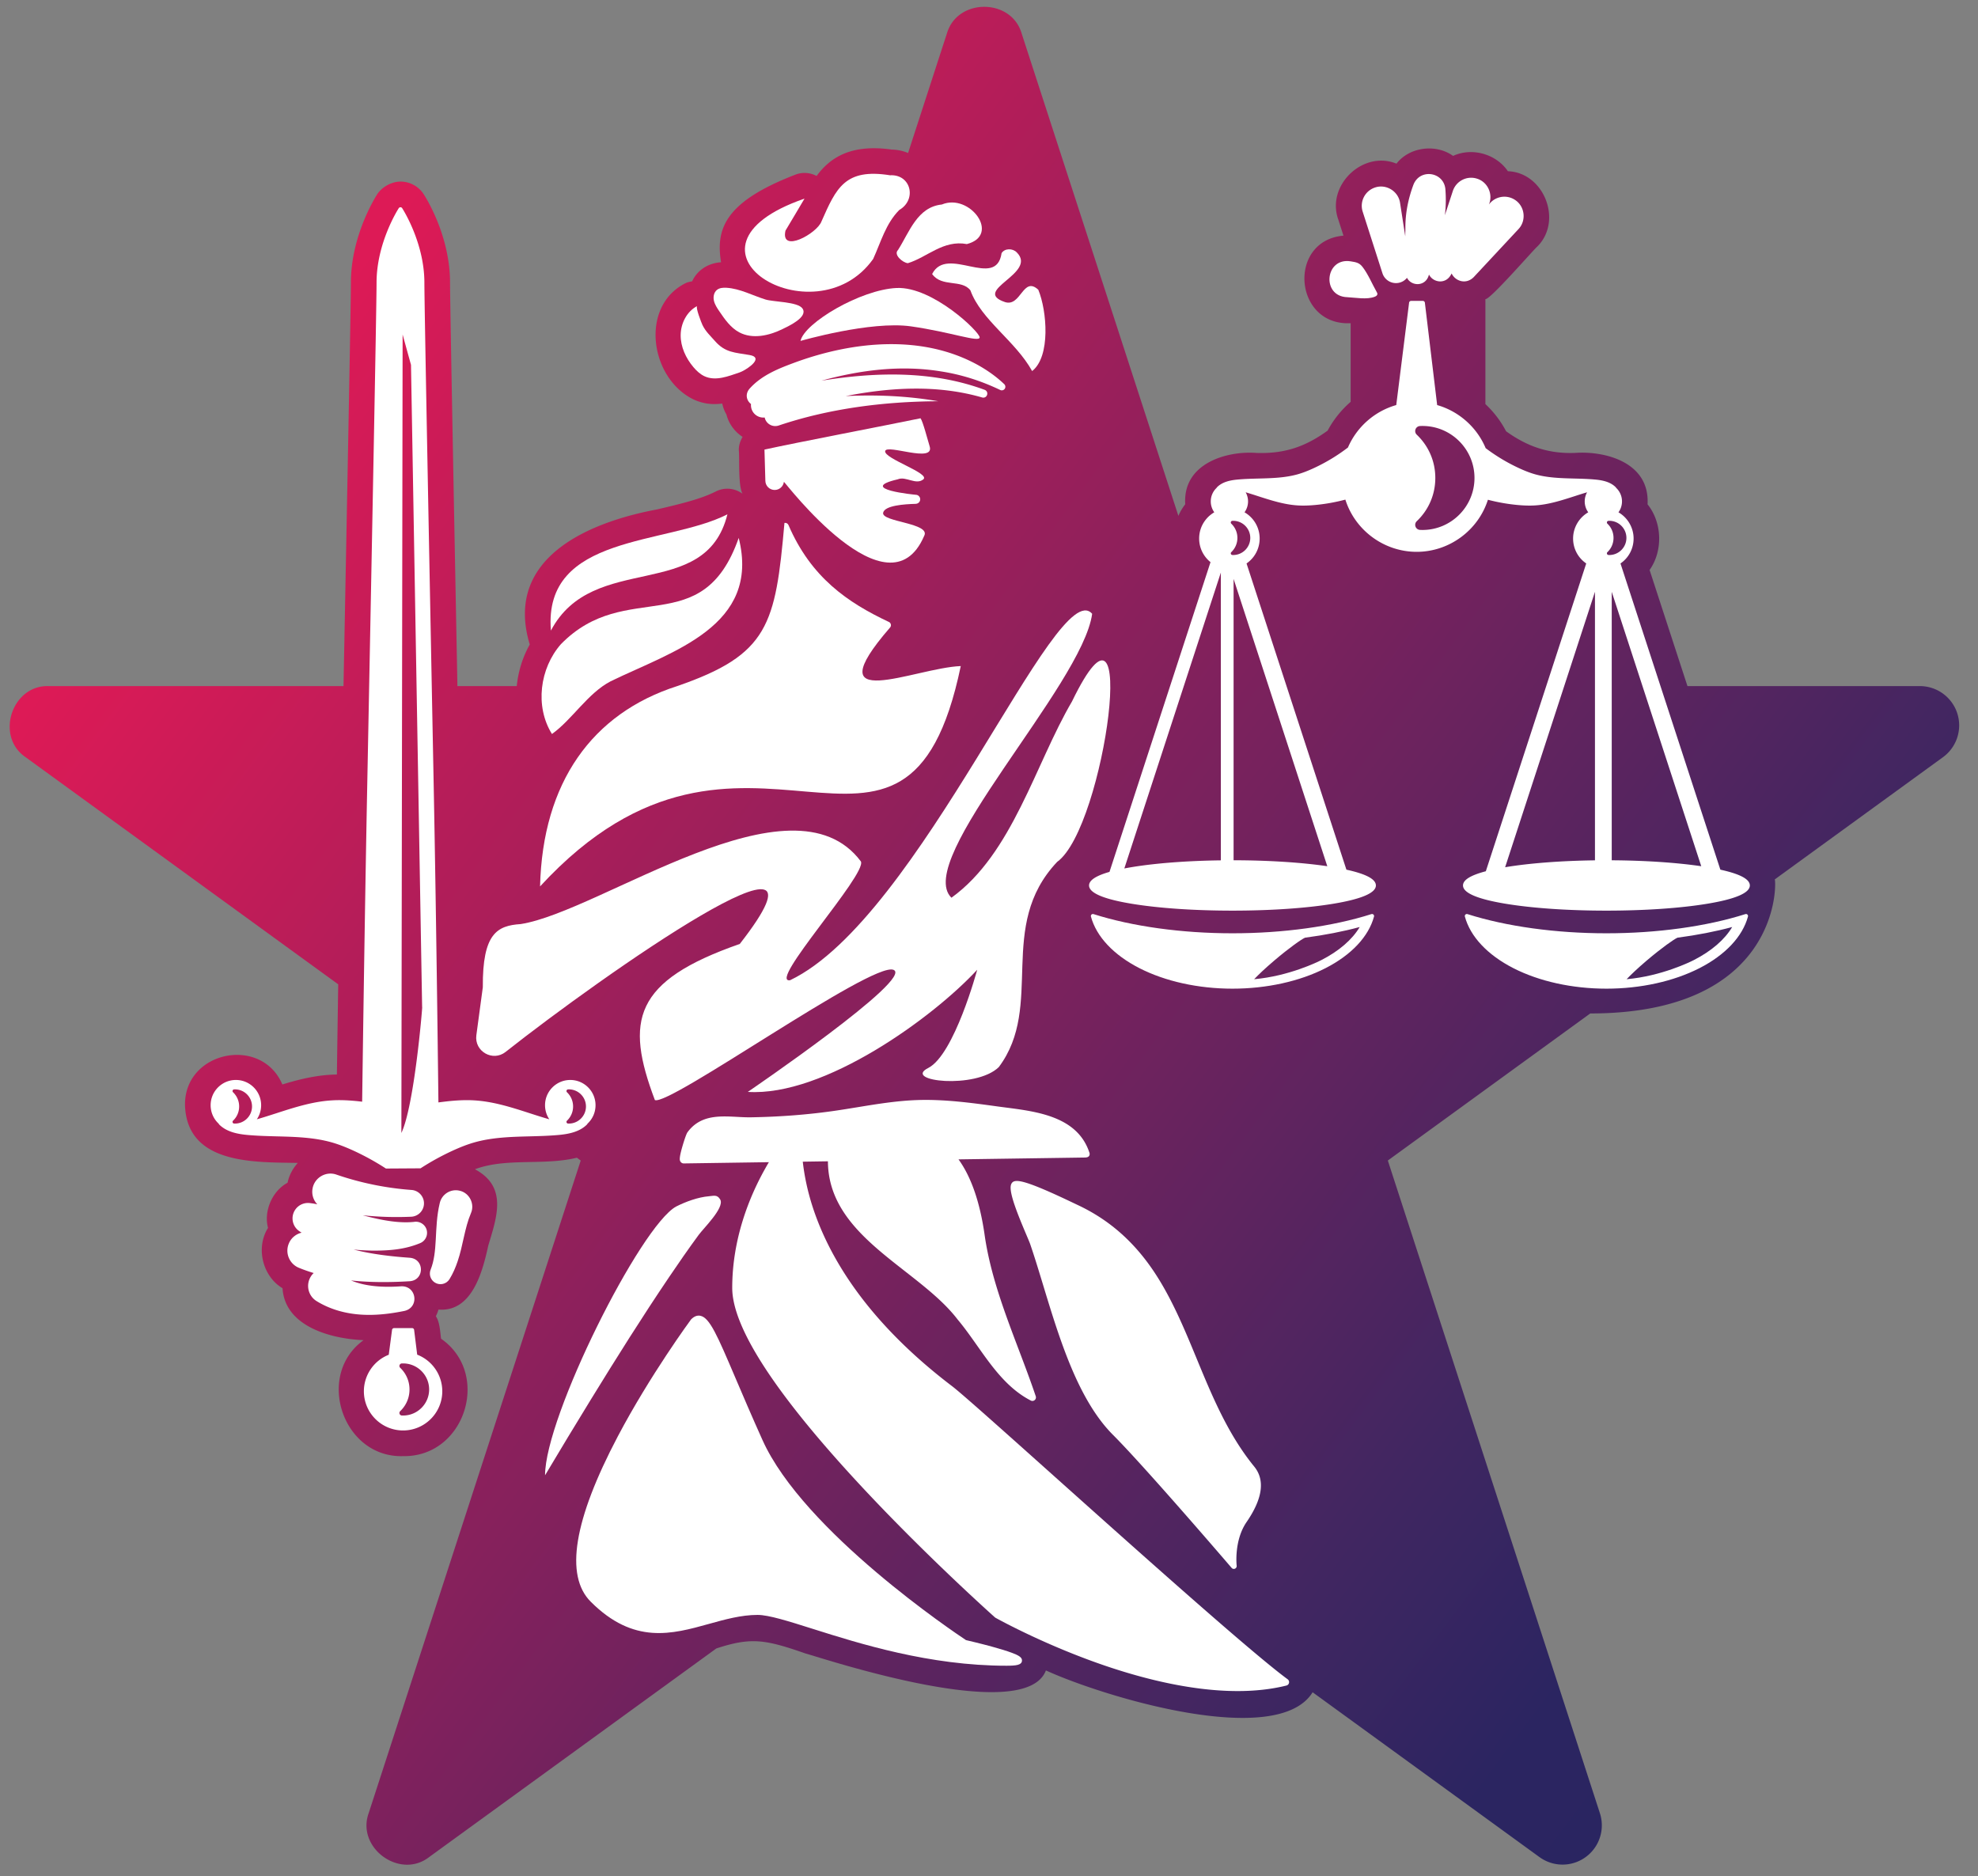 <?xml version="1.0" encoding="UTF-8"?>
<svg data-bbox="0.001 -0.003 4489.68 4258.02" xmlns="http://www.w3.org/2000/svg" viewBox="0 0 4490 4259" fill-rule="evenodd" clip-rule="evenodd" stroke-linejoin="round" stroke-miterlimit="2" data-type="ugc">
    <rect x="0" y="0" width="4490" height="4259" fill="#808080" stroke="none"/>
    <g>
        <path fill="none" d="M4489.681-.003v4258.02H.001V-.003z"/>
        <path d="M114.787 43.136a2.32 2.32 0 0 0-2.202-1.6H98.886l-2.232-6.844c.797-1.125.744-2.796-.12-3.868.141-2.491-2.518-3.158-4.276-3.031-1.577.058-2.821-.384-4.061-1.275a6 6 0 0 0-1.22-1.602v-6.188c.261.059 2.827-2.9 3.047-3.085 1.534-1.51.415-4.374-1.722-4.452-.694-1.024-2.114-1.415-3.23-.903-1.013-.727-2.575-.529-3.336.457-1.98-.807-4.152 1.286-3.43 3.293l.305.95c-3.318.295-2.935 5.332.424 5.16v4.635a6 6 0 0 0-1.359 1.698c-1.295.934-2.509 1.368-4.186 1.314-1.703-.136-4.361.582-4.205 3.026a3 3 0 0 0-.403.683L59.644 3.073c-.605-2.093-3.8-2.095-4.405 0-.26.791-2.08 6.407-2.289 7.044a2.6 2.6 0 0 0-.961-.201c-2.366-.338-3.615.443-4.431 1.556a1.5 1.5 0 0 0-1.206-.095c-4.141 1.587-4.758 3.165-4.424 5.18-.751.05-1.394.451-1.704 1.122-.135.028-.272.049-.401.117-.001 0-.005.005-.005.002-2.688 1.365-2.082 5.582.472 6.836l.001.001c.584.272 1.123.324 1.705.249.051.227.128.446.249.644.138.553.495 1.025.952 1.321-.138.237-.23.502-.222.792.051.467-.051 2.052.215 2.558a1.5 1.5 0 0 0-1.576-.132c-.885.452-2.138.746-3.464 1.058-3.506.653-9.111 2.602-7.498 7.961-.427.759-.68 1.6-.766 2.45h-3.497c-.214-11.09-.435-22.609-.435-23.774 0-2.747-1.395-4.973-1.561-5.228a1.63 1.63 0 0 0-1.361-.732c-.515 0-1.094.316-1.372.75-.159.248-1.549 2.495-1.549 5.21 0 1.163-.223 12.792-.436 23.774H2.299c-2.176-.07-3.166 2.966-1.361 4.19l17.245 12.529 1.18.857c-.034 2.209-.061 4.084-.078 5.317-1.11.01-2.223.279-3.214.586-1.228-2.896-5.785-1.974-5.738 1.223.114 3.52 4.144 3.352 6.646 3.401-.296.333-.512.73-.601 1.167-.916.495-1.413 1.684-1.152 2.662-.737 1.169-.322 2.858.855 3.555.136 2.259 2.853 2.981 4.775 3.062-2.862 2.067-1.225 6.946 2.331 6.834 3.646.066 5.211-4.851 2.238-6.919-.054-.39-.076-.998-.309-1.325a2 2 0 0 0 .156-.393c1.978.156 2.596-2.218 2.937-3.779.514-1.704 1.136-3.462-.788-4.491 1.852-.692 4.046-.202 6.008-.68l.228.165-12.498 38.463c-.74 2.048 1.843 3.93 3.564 2.589l16.923-12.293c2.057-.678 2.887-.531 5.249.291 1.17.325 12.941 4.252 14.179 1.003 3.481 1.586 13.636 4.644 15.72 1.287l13.367 9.712a2.314 2.314 0 0 0 3.563-2.589L81.226 69.497l11.93-8.667c10.996 0 10.993-7.43 10.878-7.903l9.912-7.201a2.32 2.32 0 0 0 .841-2.59" fill="url(#98966ebe-a0b2-412f-9707-478d448d86fd)" transform="translate(21.991 -42.363)scale(38.514)"/>
        <path d="M1982.074 587.8c17.447-38.244 28.693-80.533 59.273-111.19 40.44-23.531 26.574-81.418-20.913-78.76-102.678-16.369-122.243 29.078-155.827 105.027-9.975 27.037-93.589 73.407-81.611 20.643 13.788-23.416 30.08-49.99 43.212-72.675-326.057 112.73 22.955 324.132 155.866 136.955" fill="#ffffff" fill-rule="nonzero"/>
        <path d="M2060.873 597.39c44.252-13.557 80.07-53.342 133.913-43.367 77.72-20.22 6.508-116.389-56.808-89.814-55.653 5.585-73.639 62.47-99.481 103.217-11.17 10.553 10.899 29.116 22.376 29.964" fill="#ffffff" fill-rule="nonzero"/>
        <path d="M1678.007 754.333c30.31 16.176 68.054 7.588 98.827-7.625 12.825-6.317 58.194-26.883 44.791-46.448-10.591-15.482-65.974-14.828-83.883-20.374-29.578-9.166-57.732-24.764-88.658-26.69-7.55-.462-15.791.116-21.684 4.891-6.97 5.623-8.82 15.83-6.817 24.534 2.003 8.742 7.125 16.368 12.132 23.763 12.479 18.41 25.727 37.474 45.292 47.95" fill="#ffffff" fill-rule="nonzero"/>
        <path d="M2067.96 740.815c91.547 13.095 154.94 37.089 155.826 25.15.886-11.901-106.529-115.811-188.332-112.268-81.803 3.582-209.515 79.261-218.335 120.163 0 0 159.293-46.178 250.84-33.045" fill="#ffffff" fill-rule="nonzero"/>
        <path d="M3138.104 620.228c4.776 14.867 19.758 24.457 35.664 21.992 8.242-1.271 15.251-5.623 20.104-11.631 9.551 19.141 40.247 20.18 48.681-3.582.424-1.271.81-2.504 1.233-3.775 8.82 17.755 36.665 23.109 49.413 1.04l1.926-3.504c8.28 17.292 32.66 26.035 50.299 8.126l101.445-108.84c18.487-19.488 14.52-52.11-8.203-66.513-19.488-12.633-45.292-7.742-58.926 10.707 9.86-22.916-2.311-50.877-26.652-58.58-22.954-7.549-47.68 4.968-55.229 27.923 0 0-8.088 24.61-18.063 55.036 2.465-19.758 2.735-39.746 1.117-59.85-4.16-38.746-57.27-46.68-72.213-10.13-12.055 32.005-18.756 65.166-18.525 99.212a2996 2996 0 0 0-.27 18.602l-11.824-76.026c-3.89-26.267-31.311-43.251-56.538-34.894-22.993 7.395-35.664 32.005-28.269 54.96z" fill="#ffffff" fill-rule="nonzero"/>
        <path d="M3058.072 674.571c19.065.963 44.56 5.932 62.316-.924 2.734-1.04 5.777-2.773 6.2-5.7.27-1.964-.731-3.851-1.733-5.546-10.283-18.063-19.141-39.862-31.774-56.307-7.471-9.783-14.673-10.9-27.152-12.902-58.31-9.32-66.744 79.454-7.857 81.38" fill="#ffffff" fill-rule="nonzero"/>
        <path d="M1598.746 853.853c25.65 12.17 55.19-.077 80.186-8.511 11.746-3.929 48.95-27.268 31.62-36.704-2.119-1.155-5.084-2.08-9.013-2.773-33.43-5.739-55.383-5.315-78.337-31.466-10.784-12.324-21.452-21.683-28.731-36.858-1.964-4.082-16.368-40.516-11.862-42.865-23.57 12.247-37.32 39.36-37.513 65.935-.23 26.575 11.67 52.225 28.77 72.56 7.01 8.32 15.097 15.983 24.88 20.682" fill="#ffffff" fill-rule="nonzero"/>
        <path d="M1651.201 1167.432c-138.11 70.712-418.721 44.06-400.658 263.936 95.976-181.863 350.437-62.547 400.659-263.936" fill="#ffffff" fill-rule="nonzero"/>
        <path d="M2135.667 842.992c46.833 7.202 91.74 21.568 134.875 42.25a8.15 8.15 0 0 0 9.359-1.695c3.081-3.235 2.966-8.396-.27-11.515-18.37-17.563-39.553-32.39-62.122-44.753-126.326-68.478-281.113-52.495-411.52-5.046-37.936 14.02-77.028 29.04-104.912 60.505-10.322 12.517-6.047 26.999 3.659 34.355-.308 3.659.038 7.433 1.232 11.169 4.16 12.94 16.792 20.836 29.81 19.41.193.848.424 1.734.693 2.543 4.198 12.902 18.063 19.911 30.965 15.713 115.08-38.783 239.518-54.574 362.261-55.151-67.977-11.863-138.88-15.175-210.016-11.709 102.447-20.142 208.707-26.074 309.805 3.158 11.44 2.928 16.446-13.017 5.739-17.33-118.892-43.868-246.373-40.748-370.58-20.798 88.543-24.34 180.168-35.895 271.022-21.106" fill="#ffffff" fill-rule="nonzero"/>
        <path d="M1386.381 1546.331c140.498-68.285 340.808-124.977 290.471-325.326-82.69 236.282-255.231 89.43-403.586 241.212-48.065 54.767-59.465 141.153-20.335 203.892 46.024-32.814 81.187-92.626 133.45-119.778" fill="#ffffff" fill-rule="nonzero"/>
        <path d="M2110.248 1012.992c-5.161-16.715-15.175-56.191-20.682-63.548-83.69 17.332-278.185 54.343-354.25 71.058 0 0 2.003 67.4 2.003 70.52 0 11.669 9.474 21.143 21.144 21.143 10.822 0 19.719-8.088 20.99-18.525 2.08.231 237.13 311.037 318.278 123.013 16.368-29.578-97.286-31.658-93.05-52.725 3.351-16.638 48.297-19.604 74.217-20.259v-.077c5.507-.192 9.936-4.698 9.936-10.244 0-5.662-4.583-10.283-10.283-10.283-.424 0-135.607-12.826-40.632-35.086 18.332-7.78 41.094 13.749 57.963.154 16.87-13.596-89.39-47.064-86.579-64.126s113.077 28.423 100.945-11.015" fill="#ffffff" fill-rule="nonzero"/>
        <path d="M2115.909 622.039c22.107 30.772 66.783 11.092 86.849 36.934 24.34 67.322 102.37 114.848 140.152 183.287 42.326-33.006 33.7-137.032 13.98-184.596-34.74-32.082-39.168 39.708-75.525 28.038-77.798-26.382 74.755-65.05 26.613-112.846-9.167-9.59-27.46-9.551-34.393 1.734-12.517 83.844-123.938-19.411-157.676 47.449" fill="#ffffff" fill-rule="nonzero"/>
        <path d="M2394.634 3352.32c-118.276-105.759-211.672-189.295-233.278-205.74-89.198-67.785-162.567-140.922-218.027-217.41-44.29-61.084-77.336-124.439-98.21-188.256-12.671-38.784-19.527-74.332-22.839-104.026 18.564-.27 37.667-.578 57.078-.847.423 112.96 88.966 182.286 174.698 249.377 45.832 35.894 89.16 69.787 119.817 109.84.077.078.154.193.23.27 15.445 18.449 29.887 38.938 43.868 58.734 33.815 47.95 68.785 97.517 121.896 124.823a8.26 8.26 0 0 0 3.659.886 8.04 8.04 0 0 0 5.238-1.964 7.96 7.96 0 0 0 2.388-8.627c-11.94-35.394-25.458-71.058-38.553-105.567-32.159-84.884-65.396-172.618-77.913-263.28-10.746-73.176-30.465-129.599-58.888-168.883l287.16-4.198c6.97-.115 10.513-2.85 10.513-8.088a7.7 7.7 0 0 0-.385-2.465c-26.536-81.841-117.082-93.511-189.834-102.909-6.201-.808-12.248-1.579-18.14-2.387-59.89-8.242-121.82-16.754-183.711-14.559-45.716 1.618-91.393 9.09-135.569 16.33-17.33 2.812-35.24 5.777-52.88 8.28-59.541 8.55-123.012 13.442-188.64 14.52-9.86.154-19.95-.385-30.657-.962-34.431-1.81-70.018-3.698-97.748 18.679-5.7 4.583-10.9 10.129-15.444 16.445-3.427 4.737-10.321 28.077-11.092 30.734-8.357 28.693-6.47 32.352-5.084 35.048 1.541 2.927 4.507 4.737 7.742 4.737h.154c2.234-.039 81.842-1.194 193.146-2.85a658 658 0 0 0-10.244 17.87c-33.276 60.005-72.945 155.134-72.945 267.479 0 90.93 100.598 244.562 298.944 456.696 146.968 157.137 295.824 289.817 297.326 291.126.424.385.886.693 1.387 1.001.963.54 99.365 55.653 228.926 101.87 89.621 32.004 208.36 64.472 320.666 64.472 38.128 0 75.487-3.736 110.727-12.517 3.043-.77 5.353-3.197 5.931-6.24.616-3.042-.616-6.2-3.12-8.01-80.84-59.273-339.46-290.549-528.293-459.432" fill="#ffffff" fill-rule="nonzero"/>
        <path d="M2296.539 3751.554c-10.322-3.851-24.764-8.319-42.866-13.325-27.114-7.472-54.69-13.942-60.89-15.367-21.876-14.443-368.5-246.142-462.089-454.386-24.764-55.113-44.83-102.139-60.967-139.96-41.556-97.4-58.734-137.725-80.109-141.884-7.01-1.348-13.942 1.31-20.528 7.895q-.346.346-.693.809c-.924 1.232-92.433 125.555-165.994 265.09-100.02 189.758-120.703 316.045-61.43 375.317 97.787 97.787 184.558 73.639 268.48 50.3 35.933-10.014 73.099-20.374 110.188-20.374 25.303 0 69.71 14.057 125.94 31.85 105.143 33.238 264.089 83.498 439.25 83.498 22.415 0 33.969-1.694 35.009-10.937.924-7.973-7.51-12.671-23.301-18.526" fill="#ffffff" fill-rule="nonzero"/>
        <path d="M2847.094 3329.02c-59.581-72.946-95.707-160.372-130.6-244.871-28.039-67.9-57.04-138.11-97.749-198.731-45.831-68.208-102.215-117.352-172.426-150.204-2.272-1.079-5.507-2.62-9.474-4.506-106.992-51.185-131.602-55.614-139.574-45.909-1.271 1.58-2.196 3.582-2.696 5.893-3.89 17.716 15.482 65.666 35.702 113.269 3.813 9.012 6.817 16.099 7.895 19.141 9.783 28.308 19.373 59.928 29.54 93.358 37.166 122.397 79.3 261.085 158.947 340.77 73.253 73.292 267.209 299.483 269.134 301.755 1.271 1.502 3.081 2.273 4.969 2.273.847 0 1.771-.154 2.58-.54a6.47 6.47 0 0 0 3.851-6.74c-.077-.539-6.431-56.961 22.531-99.134 36.434-52.995 42.25-95.322 17.37-125.824" fill="#ffffff" fill-rule="nonzero"/>
        <path d="M1519.176 2898.358c21.722-32.159 43.868-64.087 66.822-95.321 11.516-15.637 58.117-60.852 49.22-79.608-.154-.309-.308-.578-.462-.848-6.74-11.4-14.48-8.165-25.457-7.24-24.65 2.04-52.61 12.286-74.563 23.377-80.994 44.638-297.48 476.34-297.48 610.02 34.315-57.578 68.978-115.002 104.064-172.118 57.616-93.78 116.196-187.061 177.856-278.262" fill="#ffffff" fill-rule="nonzero"/>
        <path d="M1147.749 2387.704c218.643-172.773 785.797-570.62 531.53-245.064-241.328 84.153-260.855 174.044-192.724 354.366 33.276 14.134 491.59-314.119 541.389-295.71 49.76 18.41-330.449 277.185-330.449 277.185 173.582 10.976 420.956-169.153 520.707-277.223 0 .039-51.878 192.955-111.228 222.995-59.35 30.08 107.877 48.836 160.217-2.002 104.642-139.574-6.046-319.357 132.603-465.94 109.072-78.414 189.642-685.893 33.508-363.917-83.229 141.808-135.184 345.7-273.564 445.335-87.542-85.231 297.095-482.116 319.433-644.452-80.031-93.01-390.414 690.822-685.66 831.706-52.457 8.165 174.39-240.095 160.756-269.52-156.058-209.207-590.61 113.963-772.394 142.078-53.11 3.543-86.772 20.836-85.886 143.387l-14.674 108.878c-4.93 36.78 37.358 60.929 66.436 37.898" fill="#ffffff" fill-rule="nonzero"/>
        <path d="M2180.882 1511.9c-104.372 4.044-333.49 112.075-160.448-87.542 3.504-3.774 2.156-10.514-2.62-12.555-93.703-44.06-176.816-100.945-228.078-220.145-1.54-3.505-5.315-5.47-9.05-4.66-20.413 231.044-35.857 298.944-243.793 370.464-192.646 61.853-305.26 218.681-310.96 454.578 468.558-508.883 829.587 102.139 954.95-500.14" fill="#ffffff" fill-rule="nonzero"/>
        <path d="M1043.338 2702.747c-20.527-4.969-41.094 8.28-45.292 28.962-6.663 27.922-7.394 55.344-8.896 82.42-1.348 24.918-3.582 47.526-11.4 67.245-4.622 10.745-.81 23.686 9.512 30.002 11.323 6.97 26.151 3.466 33.122-7.857 7.973-12.94 13.865-26.806 18.448-40.478 12.325-36.049 15.637-74.986 30.08-108.994 9.397-20.99-3.12-46.217-25.574-51.3" fill="#ffffff" fill-rule="nonzero"/>
        <path d="M918.207 2975.617c34.085-7.934 27.653-57.116-7.472-55.845-38.32 2.657-79.454 1.078-113.885-13.287 44.6 4.814 89.853 4.39 133.643 1.733 33.045-2.812 33.43-49.876.308-53.188-42.827-3.042-86.502-8.05-128.097-18.679 14.751 1.464 29.579 2.157 44.445 2.465 36.55-.077 71.328-2.35 106.914-17.177 10.014-4.275 16.484-14.751 15.175-26.113-1.618-14.52-15.367-24.456-29.656-21.953-36.896 3.736-77.374-4.89-114.116-14.48-.578-.155-1.156-.347-1.733-.501a746 746 0 0 0 109.649 3.235c15.174-.655 27.845-12.633 28.962-28.154 1.232-16.753-11.362-31.35-28.115-32.582-58.541-4.276-116.08-16.138-170.77-34.933-23.07-8.087-48.682 6.317-53.689 30.31-3.004 13.866 1.348 27.654 10.515 37.205-3.197-.655-6.201-1.27-8.82-1.733l-7.818-1.04c-12.594-1.656-25.65 3.659-33.353 14.79-11.015 15.944-7.048 37.782 8.858 48.758a217 217 0 0 0 5.469 3.582c-12.748 3.08-23.994 11.978-29.194 25.11-8.82 21.761 2.003 46.564 23.918 54.998 10.745 4.353 21.644 8.165 32.698 11.516-2.58 2.465-4.93 5.238-6.817 8.473-11.516 19.064-5.392 43.867 13.672 55.383 16.446 10.13 34.162 17.485 51.763 22.376 48.527 13.634 99.404 9.629 147.546-.27" fill="#ffffff" fill-rule="nonzero"/>
        <path d="M914.972 3213.093c-.924 0-1.887 0-2.812-.039a5.76 5.76 0 0 1-5.122-3.735 5.74 5.74 0 0 1 1.425-6.163c13.596-12.979 21.106-30.425 21.106-49.22 0-18.756-7.51-36.203-21.106-49.182a5.74 5.74 0 0 1-1.425-6.163 5.76 5.76 0 0 1 5.122-3.735c.925-.039 1.888-.039 2.812-.039 32.621 0 59.157 26.536 59.157 59.119 0 32.621-26.536 59.157-59.157 59.157m32.043-138.149-6.97-56.23a4.58 4.58 0 0 0-4.545-4.044h-41.017c-2.311 0-4.237 1.733-4.545 4.005l-7.472 56.462c-33.892 13.325-56.46 46.255-56.46 82.881 0 49.067 39.9 88.967 88.966 88.967 49.105 0 89.005-39.9 89.005-88.967 0-36.857-22.761-69.864-56.962-83.074" fill="#ffffff" fill-rule="nonzero"/>
        <path d="m911.121 2571.684 2.811-1812.382 19.026 68.94 25.226 1456.668c0 .578.077 1.117.155 1.656.385 1.888-17.948 223.535-47.218 285.118m-377.82-21.298c-.656 0-1.272-.038-1.888-.038a3.79 3.79 0 0 1-3.35-2.465c-.501-1.387-.155-3.004.924-4.044 8.935-8.512 13.865-19.95 13.865-32.275 0-12.286-4.93-23.763-13.865-32.274-1.079-1.04-1.425-2.62-.925-4.044a3.76 3.76 0 0 1 3.351-2.427c.616-.038 1.232-.077 1.887-.077 21.375 0 38.784 17.408 38.784 38.822s-17.409 38.822-38.784 38.822m753.714-71.096a3.76 3.76 0 0 1-.924-4.044 3.76 3.76 0 0 1 3.35-2.427c.617-.038 1.233-.077 1.85-.077 21.413 0 38.821 17.408 38.821 38.822s-17.408 38.822-38.822 38.822c-.616 0-1.232-.038-1.848-.038a3.79 3.79 0 0 1-3.351-2.465c-.54-1.387-.154-3.004.924-4.044 8.935-8.512 13.865-19.95 13.865-32.275 0-12.286-4.93-23.763-13.865-32.274m45.408 73.214c.5-.539.886-1.155 1.078-1.81 11.709-10.822 18.333-25.881 18.333-41.98 0-31.62-25.727-57.308-57.309-57.308-31.62 0-57.308 25.688-57.308 57.308 0 11.554 3.428 22.646 9.744 32.005-14.982-4.313-29.925-9.128-44.522-13.826-40.478-13.095-82.343-26.575-125.67-29.155-16.292-1.002-33.662-.54-54.729 1.463-8.665.809-26.844 3.158-26.844 3.158s-4.39-394.381-10.822-724.752c-9.359-482.347-21.029-1082.7-21.029-1135.888 0-90.2-48.373-166.033-50.453-169.23a4.54 4.54 0 0 0-3.851-2.08c-1.54 0-3.004.771-3.852 2.08-2.04 3.197-50.414 79.03-50.414 169.23 0 53.188-11.67 653.54-21.067 1135.888-6.432 330.371-11.631 723.135-11.631 723.135s-9.706-1.156-14.135-1.54c-21.067-2.004-38.437-2.466-54.728-1.464-43.328 2.58-85.193 16.06-125.67 29.155-14.597 4.698-29.54 9.513-44.522 13.826 6.316-9.359 9.744-20.45 9.744-32.005 0-31.62-25.69-57.308-57.309-57.308-31.581 0-57.309 25.688-57.309 57.308 0 16.099 6.625 31.158 18.333 41.98.193.655.578 1.271 1.078 1.81 17.563 17.563 43.637 21.992 66.783 23.956 20.99 1.81 42.443 2.388 63.201 2.927 41.98 1.078 85.347 2.234 125.94 13.826 15.214 4.352 31.043 10.438 49.837 19.065 24.88 11.477 49.337 24.995 72.753 40.17l78.607-.501a581.5 581.5 0 0 1 71.982-39.67c18.795-8.626 34.624-14.712 49.837-19.064 40.593-11.592 83.96-12.748 125.94-13.826 20.759-.54 42.211-1.117 63.201-2.927 23.147-1.964 49.22-6.393 66.783-23.956" fill="#ffffff" fill-rule="nonzero"/>
        <path d="M3620.528 1343.287v609.557c-77.567 1.04-149.395 6.548-203.93 15.676zm-391.493-140.345c-1.887 0-3.774-.077-5.661-.154-4.584-.23-8.589-3.12-10.168-7.433-1.618-4.275-.5-9.128 2.811-12.286 27.153-25.881 42.096-60.736 42.096-98.172 0-37.396-14.943-72.29-42.096-98.171-3.312-3.158-4.429-7.973-2.811-12.248a11.325 11.325 0 0 1 10.168-7.433 93 93 0 0 1 5.661-.154c65.088 0 118.006 52.957 118.006 118.006 0 65.089-52.918 118.045-118.006 118.045m-390.953 18.063c0 21.414-17.409 38.822-38.784 38.822-.655 0-1.27-.038-1.887-.077a3.82 3.82 0 0 1-3.35-2.426c-.501-1.425-.155-3.004.962-4.044 8.897-8.512 13.827-19.989 13.827-32.275 0-12.324-4.93-23.763-13.827-32.274-1.117-1.04-1.463-2.658-.963-4.044a3.79 3.79 0 0 1 3.351-2.465c.616 0 1.232-.039 1.887-.039 21.375 0 38.784 17.409 38.784 38.822m174.852 745.204c-58.618-8.627-133.681-13.403-212.712-13.519v-638.635zm-241.635-13.326c-76.027 1.001-146.738 6.316-201.312 15.251a783 783 0 0 0-17.793 3.159l219.105-671.72zm877.498-764.152a3.71 3.71 0 0 1-.924-4.044c.5-1.425 1.848-2.388 3.35-2.465.617 0 1.233-.039 1.85-.039 21.413 0 38.821 17.409 38.821 38.822s-17.408 38.822-38.822 38.822c-.616 0-1.232-.038-1.887-.077-1.502-.077-2.812-1.04-3.312-2.426-.54-1.425-.193-3.004.924-4.044 8.935-8.512 13.826-19.989 13.826-32.275 0-12.324-4.89-23.763-13.826-32.274m212.981 777.478c-56.114-8.242-127.711-13.018-203.198-13.48v-609.404zm-540.81 43.674c0 17.023 32.929 31.081 97.863 41.71 60.852 9.976 141.73 15.445 227.694 15.445 85.963 0 166.841-5.47 227.693-15.444 64.935-10.63 97.864-24.688 97.864-41.71 0-14.212-21.876-25.959-66.899-35.857l-226.73-695.059c18.717-12.825 29.77-33.738 29.77-56.615 0-24.533-13.325-47.295-34.353-59.465a42.15 42.15 0 0 0 8.01-24.765c0-11.746-4.814-22.761-13.287-30.734a4.9 4.9 0 0 0-1.001-1.502c-12.864-12.863-31.774-16.098-48.566-17.523-15.059-1.31-30.426-1.733-45.292-2.119-29.964-.77-60.89-1.579-89.776-9.82-10.822-3.12-22.107-7.434-35.471-13.596-26.844-12.363-52.418-27.691-76.065-45.562-19.873-47.449-60.813-83.729-110.111-97.786l-27.884-232.431c-.308-2.311-2.272-4.044-4.583-4.044h-26.69c-2.311 0-4.275 1.733-4.545 4.005l-29.155 232.431c-48.95 13.865-89.506 49.567-109.649 96.362-.115.077-.27.154-.385.27a411 411 0 0 1-77.643 46.755c-13.365 6.162-24.65 10.476-35.472 13.595-28.885 8.242-59.812 9.051-89.737 9.821-14.866.386-30.272.81-45.33 2.119-16.793 1.425-35.703 4.66-48.566 17.523-.424.424-.77.963-1.002 1.502-8.473 7.973-13.249 18.988-13.249 30.734a42.17 42.17 0 0 0 7.973 24.726 66 66 0 0 0-4.083 2.58 65 65 0 0 0-5.276 3.968c-.847.693-1.695 1.386-2.503 2.118a70.5 70.5 0 0 0-10.746 12.44c-7.703 11.361-11.747 24.649-11.747 38.398 0 13.788 4.044 27.037 11.747 38.398 3.043 4.545 6.702 8.743 10.746 12.44a67 67 0 0 0 2.503 2.157c.27.231.54.424.809.616l-229.35 703.147c-30.811 8.742-46.37 19.064-46.37 30.772 0 17.023 32.929 31.081 97.863 41.71 60.852 9.976 141.73 15.445 227.694 15.445 85.962 0 166.841-5.47 227.693-15.444 64.934-10.63 97.864-24.688 97.864-41.71 0-14.212-21.915-25.959-66.937-35.857l-226.692-695.059c2.541-1.771 5.006-3.697 7.279-5.777 1.617-1.463 3.158-3.042 4.66-4.66 11.515-12.632 17.832-29.04 17.832-46.178 0-17.1-6.317-33.507-17.832-46.178-1.464-1.617-3.043-3.158-4.66-4.66a70.4 70.4 0 0 0-11.863-8.666c5.2-7.163 8.011-15.752 8.011-24.726a42.2 42.2 0 0 0-5.43-20.681c9.628 2.811 19.218 5.892 28.577 8.935 29.04 9.359 59.08 19.064 90.2 20.913 11.746.693 24.225.346 39.36-1.04 22.84-2.157 45.755-6.24 68.208-12.17 22.146 70.018 88.081 118.506 161.874 118.506 73.6 0 139.458-48.373 161.72-118.198a421 421 0 0 0 66.975 11.862c15.136 1.386 27.653 1.733 39.36 1.04 31.159-1.849 61.16-11.554 90.2-20.913 9.36-3.043 18.949-6.124 28.577-8.935a42.14 42.14 0 0 0-5.391 20.681 42.15 42.15 0 0 0 8.01 24.765c-21.067 12.17-34.392 34.932-34.392 59.465 0 22.877 11.092 43.79 29.81 56.615l-227.925 698.68c-34.855 9.166-51.801 19.718-51.801 32.235" fill="#ffffff" fill-rule="nonzero"/>
        <path d="M2999.531 2179.229c-8.01 4.082-73.33 36.395-152.668 43.482 10.052-10.553 24.918-24.688 45.369-42.096 34.47-29.347 62.2-48.681 70.095-52.148 45.33-6.046 86.271-14.019 124.169-24.225-16.947 28.5-46.872 54.459-86.965 74.987m113.616-104.334c-88.39 28.076-200.426 43.559-315.466 43.559s-227.078-15.483-315.467-43.56c-1.618-.5-3.35-.115-4.583 1.079-1.194 1.155-1.695 2.889-1.233 4.506 12.286 45.523 51.378 87.118 110.034 117.12 58.772 30.041 133.759 46.564 211.249 46.564 77.45 0 152.476-16.523 211.248-46.563 58.656-30.003 97.748-71.598 110.034-117.12.462-1.618-.039-3.352-1.233-4.507-1.232-1.194-2.965-1.579-4.583-1.078" fill="#ffffff" fill-rule="nonzero"/>
        <path d="M3844.986 2179.229c-7.972 4.082-73.291 36.395-152.63 43.482 10.052-10.553 24.919-24.688 45.33-42.096 34.51-29.347 62.24-48.681 70.096-52.148 45.37-6.046 86.31-14.019 124.246-24.225-16.985 28.5-46.91 54.459-87.042 74.987m117.044-104.334c-88.39 28.076-200.465 43.559-315.505 43.559-115.041 0-227.078-15.483-315.467-43.56-1.617-.5-3.35-.115-4.583 1.079-1.194 1.155-1.695 2.889-1.232 4.506 12.286 45.523 51.377 87.118 110.034 117.12 58.772 30.041 133.758 46.564 211.248 46.564 77.451 0 152.476-16.523 211.248-46.563 58.656-30.003 97.748-71.598 110.072-117.12.424-1.618-.038-3.352-1.27-4.507-1.195-1.194-2.966-1.579-4.545-1.078" fill="#ffffff" fill-rule="nonzero"/>
        <defs>
            <linearGradient gradientTransform="rotate(37.652 -25.889 7.421)scale(156.043)" gradientUnits="userSpaceOnUse" y2="0" x2="1" y1="0" x1="0" id="98966ebe-a0b2-412f-9707-478d448d86fd">
                <stop offset="0" stop-color="#dd1a56"/>
                <stop offset=".1" stop-color="#dd1a56"/>
                <stop offset=".7" stop-color="#412661"/>
                <stop offset=".8" stop-color="#2b2561"/>
                <stop offset="1" stop-color="#282562"/>
            </linearGradient>
        </defs>
    </g>
</svg>
